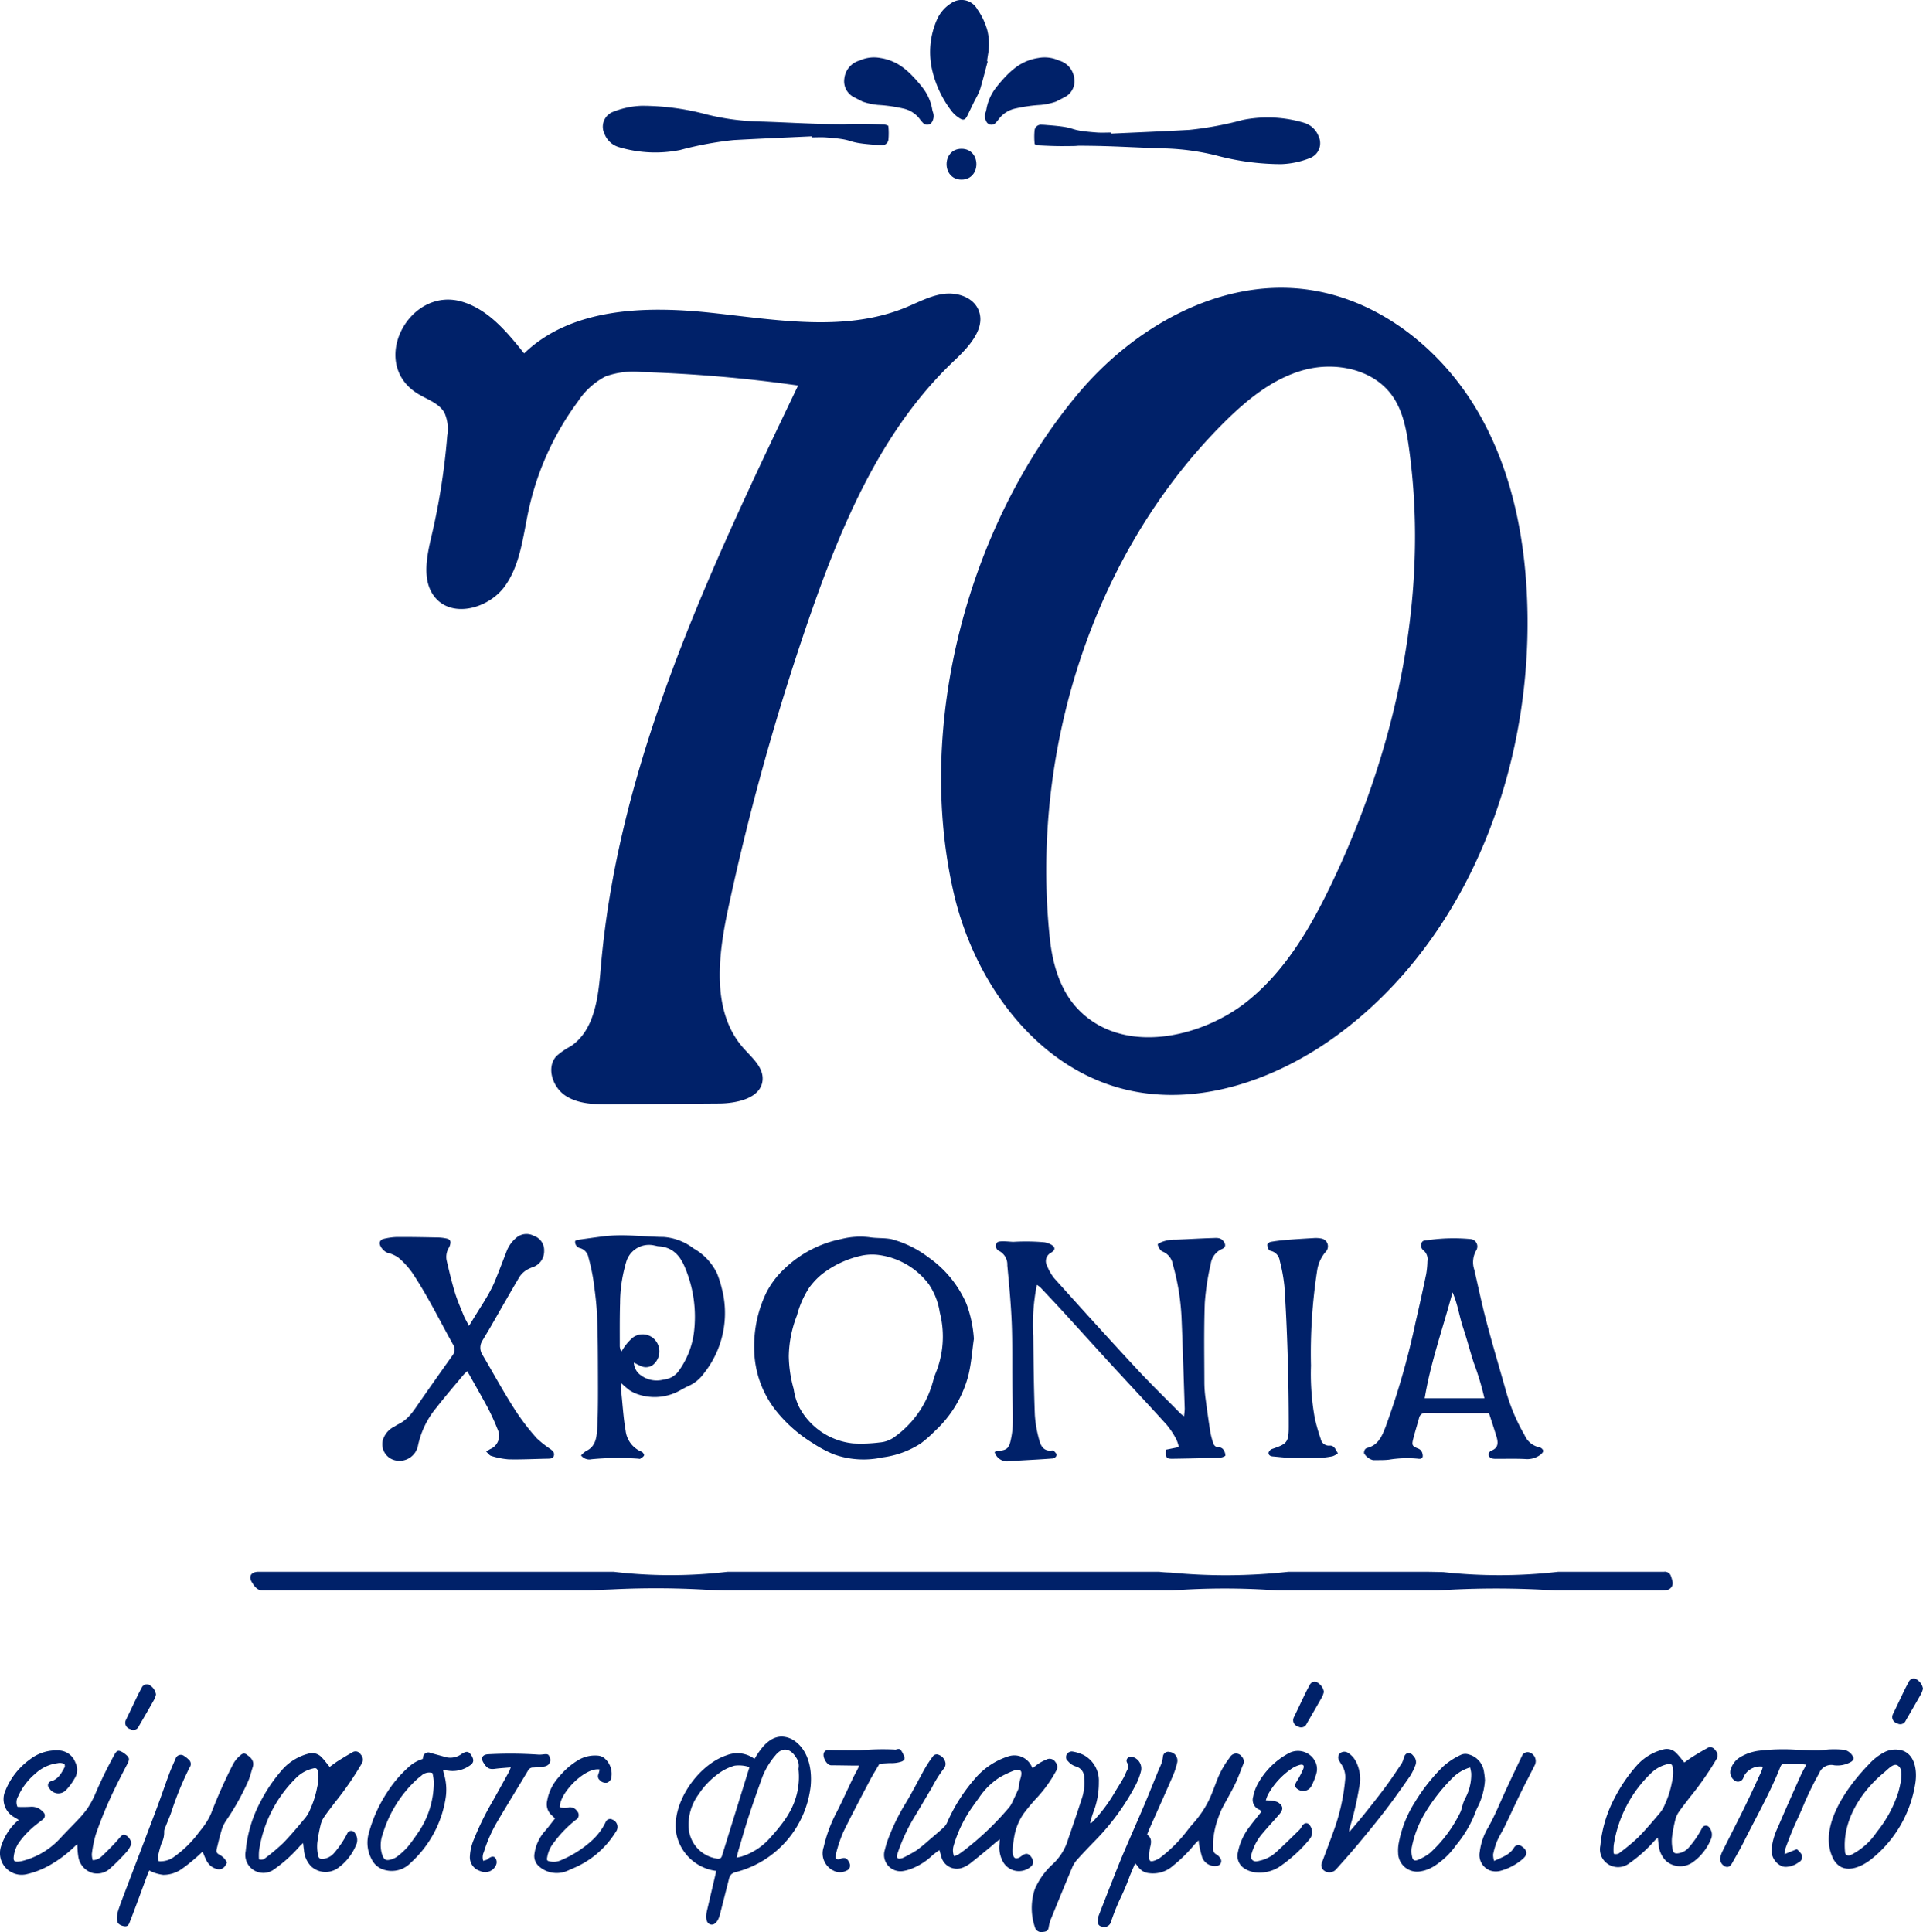 <svg xmlns="http://www.w3.org/2000/svg" viewBox="0 0 340.814 342.462"><defs><style>.a{fill:#002169;}</style></defs><path class="a" d="M270.733,110.718c-.084,27.7-11.318,56.216-33.584,72.655-10.932,8.071-25.081,13.037-38.231,9.609-15.509-4.042-26.256-19.008-29.873-34.622-6.9-29.8,2.468-65.283,22.051-88.6,9.885-11.77,24.915-20.357,40.171-18.49,12.759,1.562,23.927,10.323,30.473,21.386s8.9,24.183,8.991,37.037Q270.734,110.2,270.733,110.718ZM250.767,97.131a114.633,114.633,0,0,0-1.079-17.908c-.447-3.184-1.081-6.466-2.947-9.085-3.338-4.687-10-6.064-15.558-4.577s-10.191,5.294-14.268,9.355c-23.532,23.433-34.3,58.7-30.857,91.391.482,4.575,1.829,9.268,5.019,12.584,8.019,8.335,21.977,5,29.98-1.407,6.877-5.5,11.409-13.387,15.175-21.351C244.951,137.7,250.424,117.443,250.767,97.131Z"/><path class="a" d="M141.45,68.334a251.549,251.549,0,0,0-27.806-2.392,14.53,14.53,0,0,0-6.305.771,13.044,13.044,0,0,0-4.918,4.467A50.292,50.292,0,0,0,93.7,90.374c-1.014,4.656-1.446,9.662-4.226,13.531s-9.1,5.7-12.25,2.126c-2.529-2.872-1.626-7.268-.751-10.994a120.142,120.142,0,0,0,2.793-17.8,7.134,7.134,0,0,0-.49-4.059c-1.015-1.83-3.308-2.425-5.047-3.589-8.276-5.535-1.142-18.8,8.09-16.134,4.685,1.353,8.029,5.375,11.07,9.188,8.4-8.1,21.476-8.448,33.076-7.208s23.793,3.5,34.582-.943c2.2-.907,4.347-2.094,6.712-2.4s5.1.551,6.1,2.717c1.5,3.256-1.6,6.631-4.209,9.093-12.891,12.177-20.045,29.137-25.824,45.9a441.054,441.054,0,0,0-14.255,51.182c-1.815,8.461-3.035,18.35,2.712,24.818,1.492,1.679,3.526,3.353,3.373,5.594-.221,3.253-4.518,4.184-7.778,4.207l-19.136.139c-2.746.02-5.668-.009-7.977-1.5s-3.506-5.015-1.652-7.041a12.609,12.609,0,0,1,2.521-1.74c4.315-2.862,4.911-8.826,5.35-13.986C109.579,135.089,125.675,101.253,141.45,68.334Z"/><path class="a" d="M183.765,227.743a35.664,35.664,0,0,0-.641,9.069c.057,4.666.1,9.334.283,14a21.206,21.206,0,0,0,.828,4.6c.266.987.86,1.873,2.166,1.686.121-.017.3-.011.367.062.206.237.518.516.507.767a.891.891,0,0,1-.641.582c-2.026.162-4.058.259-6.087.379-.589.035-1.179.061-1.764.126a2.314,2.314,0,0,1-2.509-1.645,3.09,3.09,0,0,1,.684-.208c1.316-.083,1.825-.395,2.12-1.663a15.462,15.462,0,0,0,.426-3.266c.032-2.329-.068-4.661-.091-6.991-.036-3.6.039-7.208-.106-10.805-.137-3.389-.467-6.771-.78-10.149a2.709,2.709,0,0,0-1.53-2.593.968.968,0,0,1-.273-1.462c.349-.387,2.356-.107,2.875-.11a37.541,37.541,0,0,1,5.492.076c.8.118,2.768.878,1.192,1.841a1.682,1.682,0,0,0-.721,2.3,8.487,8.487,0,0,0,1.322,2.285c4.824,5.36,9.661,10.708,14.565,16,2.508,2.705,5.159,5.277,7.748,7.906.141.143.311.257.637.523a11.007,11.007,0,0,0,.135-1.353c-.175-5.344-.338-10.688-.56-16.03a41.447,41.447,0,0,0-1.543-9.526,2.968,2.968,0,0,0-1.8-2.294.854.854,0,0,1-.4-.3,2.212,2.212,0,0,1-.483-.949c-.009-.146.492-.354.785-.482a6.6,6.6,0,0,1,2.47-.389c2.161-.074,4.319-.222,6.479-.281.649-.018,1.374-.128,1.882.511.488.613.468,1.133-.234,1.436a3.381,3.381,0,0,0-1.985,2.635,44.741,44.741,0,0,0-1.052,6.9c-.17,4.748-.084,9.505-.074,14.258a22.252,22.252,0,0,0,.219,2.787q.382,2.965.844,5.919a15,15,0,0,0,.448,1.723c.148.527.4.906,1.05.912a1.056,1.056,0,0,1,.753.344,1.84,1.84,0,0,1,.408,1.1c-.013.162-.615.383-.956.395q-4.192.138-8.386.195c-1.162.014-1.264-.164-1.17-1.608l2.266-.454a7.422,7.422,0,0,0-.469-1.421,15.278,15.278,0,0,0-1.687-2.532c-3.3-3.647-6.672-7.236-10-10.862-2.75-3-5.469-6.024-8.215-9.026-1.371-1.5-2.769-2.974-4.161-4.453A5.338,5.338,0,0,0,183.765,227.743Z"/><path class="a" d="M172.6,237.308c-.315,2.174-.456,4.4-.984,6.513a20.429,20.429,0,0,1-5.905,9.814,21.737,21.737,0,0,1-2.513,2.209,16.151,16.151,0,0,1-6.782,2.478,15.659,15.659,0,0,1-8.663-.548,21.968,21.968,0,0,1-3.716-1.984,25.183,25.183,0,0,1-6.313-5.5,17.889,17.889,0,0,1-4.056-11.255,21.785,21.785,0,0,1,2.113-9.834,15.418,15.418,0,0,1,3.375-4.433,20.223,20.223,0,0,1,9.9-5.132,13.652,13.652,0,0,1,5.051-.334c1.292.216,2.643.087,3.921.353a18.762,18.762,0,0,1,6.508,3.2,19.525,19.525,0,0,1,6.749,8.252A21.927,21.927,0,0,1,172.6,237.308ZM139.8,240.4a22.649,22.649,0,0,0,.867,5.811,10.532,10.532,0,0,0,.994,3.245,12.216,12.216,0,0,0,9.564,6.393,25.8,25.8,0,0,0,4.675-.171,5.055,5.055,0,0,0,2.6-.947,17.608,17.608,0,0,0,6.588-8.988c.256-.745.416-1.53.71-2.258a17.2,17.2,0,0,0,.761-10.864,12.179,12.179,0,0,0-1.934-4.976,13.286,13.286,0,0,0-8.723-5.175,9.162,9.162,0,0,0-3.038.06,17.477,17.477,0,0,0-7.354,3.456,13.056,13.056,0,0,0-2.1,2.265,16.75,16.75,0,0,0-2.16,4.9A20.641,20.641,0,0,0,139.8,240.4Z"/><path class="a" d="M263.891,250.473c-1.055,0-1.942,0-2.829,0-2.757,0-5.515.009-8.272-.027a1.131,1.131,0,0,0-1.291.93c-.342,1.269-.752,2.521-1.064,3.8-.24.981-.113,1.181.885,1.573a1.2,1.2,0,0,1,.782.914c.169.682-.058,1-.772.894a19.977,19.977,0,0,0-5.187.173c-.92.106-1.857.065-2.787.081a2.534,2.534,0,0,1-1.609-1.241,1.178,1.178,0,0,1,.188-.683.739.739,0,0,1,.43-.256c1.95-.518,2.583-2.126,3.227-3.779a135.13,135.13,0,0,0,5.313-18.574q.98-4.211,1.863-8.443a15.136,15.136,0,0,0,.218-2.276,2.047,2.047,0,0,0-.71-1.938,1.081,1.081,0,0,1-.344-1.268c.167-.523.646-.475,1.057-.525a32.266,32.266,0,0,1,7.594-.2,1.309,1.309,0,0,1,1.067,1.976,4.191,4.191,0,0,0-.368,3.43c.72,3.1,1.363,6.212,2.176,9.284,1.116,4.219,2.367,8.4,3.547,12.605a33.956,33.956,0,0,0,3.2,7.458,3.67,3.67,0,0,0,2.65,2.162.942.942,0,0,1,.659.594c.022.229-.286.548-.523.733a3.923,3.923,0,0,1-2.726.739c-1.65-.079-3.307-.027-4.96-.036a3.315,3.315,0,0,1-.883-.063.712.712,0,0,1-.274-1.281.324.324,0,0,1,.1-.08c1.379-.476,1.292-1.5.95-2.595C264.787,253.215,264.348,251.889,263.891,250.473Zm-.806-2.616a47.537,47.537,0,0,0-1.9-6.326c-.66-2.058-1.2-4.155-1.882-6.2-.67-2-.937-4.133-1.869-6.263-1.71,6.388-3.878,12.409-4.935,18.793Z"/><path class="a" d="M101.939,219.968a1.758,1.758,0,0,1,.4-.192c1.511-.214,3.022-.43,4.536-.622,3.6-.456,7.19.065,10.784.108a9.925,9.925,0,0,1,5.282,2.038,10.156,10.156,0,0,1,4.127,4.387,19,19,0,0,1,.88,2.775,17.164,17.164,0,0,1-3.213,14.993,6.7,6.7,0,0,1-2.707,2.22c-.5.221-.98.5-1.462.758a9.2,9.2,0,0,1-7.37.759,6.5,6.5,0,0,1-1.6-.749,14.287,14.287,0,0,1-1.441-1.233,4.026,4.026,0,0,0-.116.907c.256,2.057.446,5.388.838,7.421a4.6,4.6,0,0,0,2.848,3.79c.206.078.481.5.423.636-.11.254-.425.433-.68.6-.083.056-.247-.006-.374-.015a49.927,49.927,0,0,0-8.257.1,1.819,1.819,0,0,1-1.85-.679,4.427,4.427,0,0,1,.882-.771c1.719-.8,1.879-2.444,1.973-3.962.168-2.7.144-6.68.136-9.391-.01-3.518-.014-7.038-.155-10.552-.086-2.156-.37-4.308-.667-6.448a37.621,37.621,0,0,0-.86-3.963,2.09,2.09,0,0,0-1.435-1.636A1.135,1.135,0,0,1,101.939,219.968Zm10.4,21.56a2.9,2.9,0,0,0,1.284,2.275,4.715,4.715,0,0,0,4,.728,3.72,3.72,0,0,0,2.517-1.329,14.838,14.838,0,0,0,2.829-6.874,22.477,22.477,0,0,0-1.693-11.934c-.883-2.017-2.246-3.362-4.563-3.486-.252-.014-.5-.109-.749-.143a4.2,4.2,0,0,0-4.856,2.557,9.724,9.724,0,0,0-.322,1.095,25.412,25.412,0,0,0-.886,6.537c-.079,2.582-.052,5.168-.053,7.752a4.23,4.23,0,0,0,.259.925,11.6,11.6,0,0,1,.729-1.125,8.708,8.708,0,0,1,1.379-1.461,2.92,2.92,0,0,1,3.912.505,3.075,3.075,0,0,1-.077,4.072,2.064,2.064,0,0,1-2.326.572C113.3,242.031,112.893,241.8,112.343,241.528Z"/><path class="a" d="M86.165,257.3c.382-.24.548-.36.728-.455a2.551,2.551,0,0,0,1.332-3.407,43.009,43.009,0,0,0-1.817-3.983c-1.031-1.9-2.106-3.778-3.163-5.664-.122-.218-.254-.43-.435-.737a7.834,7.834,0,0,0-.65.621c-1.6,1.923-3.242,3.813-4.772,5.791a15.479,15.479,0,0,0-3.31,6.788,3.346,3.346,0,0,1-4.116,2.573,2.929,2.929,0,0,1-2.127-3.521,3.9,3.9,0,0,1,2.038-2.431c.286-.179.575-.355.875-.507,1.672-.843,2.6-2.378,3.616-3.84q2.869-4.119,5.783-8.207a1.719,1.719,0,0,0,.1-2.086c-2.354-4.219-4.474-8.572-7.161-12.6a14.267,14.267,0,0,0-2.472-2.709,5.7,5.7,0,0,0-1.94-.87c-.663-.225-1.492-1.205-1.373-1.854a.884.884,0,0,1,.551-.572,11.386,11.386,0,0,1,2.379-.363c2.415-.02,4.83.031,7.244.076a8.186,8.186,0,0,1,1.639.179c.667.15.825.463.658,1.116a2.364,2.364,0,0,1-.25.583,3.118,3.118,0,0,0-.327,2.343c.437,1.854.873,3.712,1.426,5.533.417,1.376,1,2.7,1.542,4.038.232.569.555,1.1.958,1.885.588-.958,1.041-1.7,1.5-2.44.49-.793,1.007-1.57,1.472-2.376a25.082,25.082,0,0,0,1.432-2.68c.778-1.833,1.47-3.7,2.194-5.558a5.848,5.848,0,0,1,1.794-2.579,2.768,2.768,0,0,1,3.108-.327,2.68,2.68,0,0,1,1.82,2.654,2.987,2.987,0,0,1-1.817,2.822,7.152,7.152,0,0,0-1.276.562,4.291,4.291,0,0,0-1.255,1.186c-1.748,2.952-3.437,5.939-5.151,8.912-.466.806-.953,1.6-1.424,2.4a2.313,2.313,0,0,0-.025,2.524c1.895,3.215,3.677,6.5,5.689,9.639a40.491,40.491,0,0,0,3.933,5.163,18.341,18.341,0,0,0,2.475,1.953c.382.3.738.629.57,1.165-.158.5-.61.5-1.05.512-2.33.043-4.663.167-6.991.117a13.725,13.725,0,0,1-3.084-.617C86.76,257.981,86.551,257.643,86.165,257.3Z"/><path class="a" d="M237.109,257.613a3.65,3.65,0,0,1-.921.506,15.615,15.615,0,0,1-2.384.3c-1.568.048-3.14.057-4.708.012-1.178-.034-2.354-.175-3.53-.277-.426-.037-.8-.257-.725-.7a1.047,1.047,0,0,1,.633-.632c2.631-.886,2.933-1.171,2.932-3.989q0-6.47-.205-12.939c-.12-3.966-.3-7.933-.565-11.891a29.034,29.034,0,0,0-.823-4.522,2.058,2.058,0,0,0-1.513-1.736.683.683,0,0,1-.43-.25,1.685,1.685,0,0,1-.263-.9c.03-.192.386-.433.626-.474.918-.156,1.847-.269,2.776-.345,1.564-.127,3.131-.225,4.7-.312a5.118,5.118,0,0,1,1.4.056,1.4,1.4,0,0,1,.828,2.382,6.52,6.52,0,0,0-1.5,3.319,96.185,96.185,0,0,0-1.093,16.849,43.893,43.893,0,0,0,.677,9.306,33.335,33.335,0,0,0,1.051,3.676,1.47,1.47,0,0,0,1.586,1.185C236.4,256.18,236.7,256.83,237.109,257.613Z"/><path class="a" d="M294.686,281.916h-19a159.488,159.488,0,0,0-20.977,0H226.462a127.394,127.394,0,0,0-18.776,0H128.954c-1.206,0-2.69-.1-3.905-.137a156.082,156.082,0,0,0-16.582-.056c-1.166.044-2.38.084-3.811.193H46.642c-.884-.011-1.367-.4-2.024-1.5-.6-1.009-.116-1.733,1.036-1.814h63.089a86.147,86.147,0,0,0,20.211,0h76.462c.856.1,1.5.123,2.106.145a101.347,101.347,0,0,0,20.832-.145h23.9c1.149,0,2.382.032,3.523.056a91.241,91.241,0,0,0,20.4-.056h18.51l.211,0a1.139,1.139,0,0,1,1.263.815,7.208,7.208,0,0,1,.279,1.013,1.214,1.214,0,0,1-.837,1.349,4.456,4.456,0,0,1-1.038.136"/><path class="a" d="M175.054,10.853c-.452,1.684-.867,3.379-1.374,5.046a13.311,13.311,0,0,1-.911,1.874c-.445.908-.881,1.821-1.327,2.729-.367.748-.718.895-1.42.423a5.324,5.324,0,0,1-1.452-1.347,19.041,19.041,0,0,1-3.407-7.374,14.252,14.252,0,0,1,.878-8.68,6.558,6.558,0,0,1,2.5-2.932,3.21,3.21,0,0,1,4.695,1.088,12.271,12.271,0,0,1,1.741,3.67,10.143,10.143,0,0,1,.171,4.057c-.071.471-.148.942-.223,1.412Z"/><path class="a" d="M187.135,18.017a11.8,11.8,0,0,1-2.693.58,27.139,27.139,0,0,0-4.451.629,4.987,4.987,0,0,0-2.978,1.877,6.2,6.2,0,0,1-.538.646,1,1,0,0,1-1.682-.246,1.95,1.95,0,0,1-.125-1.57,3.656,3.656,0,0,0,.174-.7,8.657,8.657,0,0,1,1.593-3.586,25.094,25.094,0,0,1,2-2.309,14.012,14.012,0,0,1,1.573-1.386,8.851,8.851,0,0,1,4-1.679,6.078,6.078,0,0,1,3.478.364,1.7,1.7,0,0,0,.223.089,3.736,3.736,0,0,1,2.681,3.159,3.163,3.163,0,0,1-1.4,3.166C188.389,17.393,187.757,17.7,187.135,18.017Z"/><path class="a" d="M152.9,18.017a11.815,11.815,0,0,0,2.693.58,27.124,27.124,0,0,1,4.451.629,4.984,4.984,0,0,1,2.978,1.877,6.33,6.33,0,0,0,.538.646,1,1,0,0,0,1.682-.246,1.95,1.95,0,0,0,.125-1.57,3.581,3.581,0,0,1-.173-.7,8.67,8.67,0,0,0-1.593-3.586,25.1,25.1,0,0,0-2-2.309,13.924,13.924,0,0,0-1.573-1.386,8.846,8.846,0,0,0-4-1.679,6.079,6.079,0,0,0-3.478.364,1.645,1.645,0,0,1-.223.089,3.734,3.734,0,0,0-2.68,3.159,3.159,3.159,0,0,0,1.4,3.166C151.642,17.393,152.273,17.7,152.9,18.017Z"/><path class="a" d="M143.847,24.166c-4.614.217-9.23.405-13.841.661a60.451,60.451,0,0,0-9.468,1.761,22.441,22.441,0,0,1-10.881-.52,3.927,3.927,0,0,1-2.52-2.346,2.825,2.825,0,0,1,1.518-3.9,15.119,15.119,0,0,1,5.084-1.073,44.622,44.622,0,0,1,11.542,1.545,42.95,42.95,0,0,0,9.2,1.243c4.231.115,8.459.392,12.691.453,4.739.068.741-.039,5.482-.047,1.351,0,2.7.065,4.053.131.26.013.726.158.735.27a12.053,12.053,0,0,1,.008,2.454,1.122,1.122,0,0,1-1.238.934c-.394,0-.788-.044-1.183-.074-5.79-.437-2.841-.883-8.632-1.3-.842-.061-1.693-.008-2.539-.008Z"/><path class="a" d="M196.967,23.676c4.614-.217,9.229-.4,13.841-.66a60.536,60.536,0,0,0,9.467-1.762,22.433,22.433,0,0,1,10.882.521,3.925,3.925,0,0,1,2.52,2.345,2.826,2.826,0,0,1-1.518,3.9,15.1,15.1,0,0,1-5.084,1.073,44.579,44.579,0,0,1-11.542-1.545,42.95,42.95,0,0,0-9.2-1.243c-4.231-.114-8.459-.392-12.691-.453-4.739-.068-.741.039-5.482.047-1.351,0-2.7-.064-4.053-.131-.26-.013-.726-.157-.735-.269a12.063,12.063,0,0,1-.008-2.455,1.122,1.122,0,0,1,1.237-.934c.4,0,.789.044,1.183.074,5.791.437,2.842.883,8.633,1.3.842.061,1.693.008,2.539.008Z"/><path class="a" d="M170.407,31.832c3.515,0,3.52-5.462,0-5.462s-3.52,5.462,0,5.462Z"/><path class="a" d="M58.426,313.187c.48-.344.955-.72,1.462-1.04.823-.52,1.655-1.029,2.506-1.5a1.019,1.019,0,0,1,1.507.305,1.349,1.349,0,0,1,.158,1.729,54.631,54.631,0,0,1-4.69,6.782c-.65.876-1.332,1.729-1.946,2.634a4.217,4.217,0,0,0-.6,1.372,27.422,27.422,0,0,0-.591,3.2,7.579,7.579,0,0,0,.112,2.069c.115.68.389.845,1.04.741a3.019,3.019,0,0,0,1.893-1.107A17.206,17.206,0,0,0,61.538,325a.75.75,0,0,1,1.366-.07,2.03,2.03,0,0,1,.19,2.134,9.423,9.423,0,0,1-3.112,3.985,3.786,3.786,0,0,1-4.806-.2,4.621,4.621,0,0,1-1.308-2.969c-.057-.35-.088-.7-.148-1.191a6.272,6.272,0,0,0-.522.47,25,25,0,0,1-4.579,4.159,3.2,3.2,0,0,1-5.071-3.235,23.036,23.036,0,0,1,2.593-8.678,27.975,27.975,0,0,1,3.823-5.65,9.28,9.28,0,0,1,4.848-2.951,2.268,2.268,0,0,1,2.186.677C57.492,311.975,57.9,312.557,58.426,313.187ZM45.9,329.561a1.1,1.1,0,0,0,1.17-.248,34.934,34.934,0,0,0,3.118-2.63c1.326-1.355,2.551-2.826,3.774-4.292A5.827,5.827,0,0,0,55,320.653a16.8,16.8,0,0,0,1.21-3.844,7.684,7.684,0,0,0,.189-2.686c-.161-.654-.36-.817-.969-.642a6.2,6.2,0,0,0-2.706,1.425,22.753,22.753,0,0,0-6.812,13.149A9.954,9.954,0,0,0,45.9,329.561Z"/><path class="a" d="M78.525,313.752c.067.291.1.5.163.7a9.67,9.67,0,0,1,.279,4.352,19.5,19.5,0,0,1-6.119,11.327,4.658,4.658,0,0,1-4.739,1.307,3.542,3.542,0,0,1-2.258-1.908,6.113,6.113,0,0,1-.573-4.262,24.866,24.866,0,0,1,3.416-7.693,21.142,21.142,0,0,1,4.178-4.746,6.354,6.354,0,0,1,2.03-1.037c.03-.1.066-.206.089-.311a.918.918,0,0,1,1.282-.783c.917.268,1.846.5,2.761.772a3.365,3.365,0,0,0,2.8-.59c.811-.49,1.186-.5,1.637.154.588.85.552,1.434-.25,1.938a5.223,5.223,0,0,1-3.445.928Zm-1.887.521a1.994,1.994,0,0,0-1.923.44,15.3,15.3,0,0,0-1.216,1.043,21.745,21.745,0,0,0-5.7,9.446,5.562,5.562,0,0,0-.112,3.408c.346,1.082.72,1.3,1.813.919a2.92,2.92,0,0,0,.9-.457,13.233,13.233,0,0,0,1.8-1.646c.771-.927,1.456-1.93,2.135-2.93a15.77,15.77,0,0,0,2.548-8.715A8.033,8.033,0,0,0,76.638,314.273Z"/><path class="a" d="M106.275,313.645c-2.532-.436-7.07,4.116-7.06,6.651a2.38,2.38,0,0,0,1.54.067,1.48,1.48,0,0,1,1.533.675.974.974,0,0,1-.237,1.54,20.459,20.459,0,0,0-3.871,4,5.553,5.553,0,0,0-1.19,2.591c-.118.571-.044.686.546.787a3.056,3.056,0,0,0,1.742-.168,19.141,19.141,0,0,0,5.689-3.61,10.547,10.547,0,0,0,2.426-3.315.841.841,0,0,1,1.153-.333,1.4,1.4,0,0,1,.6,2.166,16.293,16.293,0,0,1-7.758,6.543c-.31.135-.617.28-.928.412a4.755,4.755,0,0,1-5.029-.923,2.421,2.421,0,0,1-.707-2.154,7.6,7.6,0,0,1,1.8-3.945c.636-.713,1.2-1.493,1.834-2.3-.218-.214-.4-.41-.6-.591a2.6,2.6,0,0,1-.786-2.538,8.419,8.419,0,0,1,2.172-4.327,12.94,12.94,0,0,1,3.31-2.87,5.811,5.811,0,0,1,3.485-.816,2.115,2.115,0,0,1,1.154.431,3.63,3.63,0,0,1,1.283,3.247,1.185,1.185,0,0,1-.776,1.117,1.364,1.364,0,0,1-1.3-.447.878.878,0,0,1-.233-1.07A5.75,5.75,0,0,0,106.275,313.645Z"/><path class="a" d="M90.522,313.277c-1.027.089-1.9.133-2.757.247-1.055.141-1.484-.085-2.117-1.145-.475-.794-.1-1.364.805-1.428a72.615,72.615,0,0,1,9.046.063,5.188,5.188,0,0,0,.842-.056c.732-.081.891-.01,1.068.5a1.114,1.114,0,0,1-.426,1.479,1.7,1.7,0,0,1-.636.2c-.615.074-1.232.141-1.85.166a.947.947,0,0,0-.891.5c-1.824,3.05-3.7,6.071-5.5,9.132a25.873,25.873,0,0,0-2.353,5.335,2.237,2.237,0,0,0-.116,1.563,5.414,5.414,0,0,0,.625-.185c.125-.053.216-.181.335-.254.338-.209.694-.439,1.093-.179a1.266,1.266,0,0,1,.238,1.329,2.091,2.091,0,0,1-2.842,1.094,2.536,2.536,0,0,1-1.8-2.67,8.792,8.792,0,0,1,.739-3.025,50.29,50.29,0,0,1,3.287-6.677c.984-1.742,1.947-3.5,2.914-5.249C90.315,313.849,90.368,313.661,90.522,313.277Z"/><path class="a" d="M27.65,300.346a4.535,4.535,0,0,1-.311.883c-.895,1.591-1.813,3.169-2.733,4.746a1.047,1.047,0,0,1-1.545.5,1.14,1.14,0,0,1-.744-1.605c.7-1.439,1.381-2.888,2.078-4.329.22-.454.459-.9.705-1.342a.987.987,0,0,1,1.61-.372A2.33,2.33,0,0,1,27.65,300.346Z"/><path class="a" d="M16.434,329.725a2.413,2.413,0,0,0,1.652-.739c.723-.671,1.411-1.38,2.1-2.091.43-.447.817-.936,1.243-1.388a.834.834,0,0,1,.475-.291c.709-.035,1.576,1.162,1.295,1.808a4.327,4.327,0,0,1-.749,1.217,36.924,36.924,0,0,1-2.856,2.877,3.393,3.393,0,0,1-3.138.891,3.557,3.557,0,0,1-2.582-2.957,13.664,13.664,0,0,1-.16-2.132,2.551,2.551,0,0,0-.327.226,22.038,22.038,0,0,1-4.723,3.548,15.008,15.008,0,0,1-4.007,1.53,3.839,3.839,0,0,1-4.452-5,10.344,10.344,0,0,1,2.6-4.2,5.782,5.782,0,0,1,.52-.421c-.27-.179-.441-.308-.626-.412a3.658,3.658,0,0,1-1.73-4.829,12.647,12.647,0,0,1,4.344-5.51,7.606,7.606,0,0,1,5.216-1.579,3.238,3.238,0,0,1,2.82,2.109,2.844,2.844,0,0,1-.153,2.9,9.672,9.672,0,0,1-1.447,1.961,1.867,1.867,0,0,1-3.029-.3.723.723,0,0,1,.4-1.226c1.257-.4,1.788-1.466,2.35-2.507a.535.535,0,0,0,.016-.251c0-.083-.022-.165-.04-.292a2,2,0,0,0-1.292-.129A7.058,7.058,0,0,0,6.245,314.4a11.1,11.1,0,0,0-3.035,4.022,2,2,0,0,0-.109,1.851,22.083,22.083,0,0,0,2.328-.017,2.608,2.608,0,0,1,2.179.9.817.817,0,0,1-.007,1.322c-.262.254-.582.446-.862.683a16.218,16.218,0,0,0-3.327,3.353,5.467,5.467,0,0,0-.993,2.752c-.026.562.123.724.681.716a4.138,4.138,0,0,0,1-.158,13.75,13.75,0,0,0,6.682-4.1c.991-1.075,2.039-2.1,3.033-3.168A17.4,17.4,0,0,0,15.5,320.54a15.211,15.211,0,0,0,1.3-2.362,78.652,78.652,0,0,1,3.517-7.223c.4-.689.661-.782,1.361-.392a3.534,3.534,0,0,1,.491.329c.858.691.84.934.326,1.92-1.082,2.074-2.157,4.157-3.116,6.29-.89,1.98-1.691,4.005-2.4,6.056a20.671,20.671,0,0,0-.7,3.473A3.781,3.781,0,0,0,16.434,329.725Z"/><path class="a" d="M40.217,330.127c-.542,1.4-1.51,1.489-2.668.768a3.071,3.071,0,0,1-.931-1.057,13.529,13.529,0,0,1-.7-1.64c-.407.372-.761.725-1.144,1.041a29.065,29.065,0,0,1-2.575,2.05,5.648,5.648,0,0,1-3.258,1.034,7.028,7.028,0,0,1-1.707-.419,5.524,5.524,0,0,1-.77-.364c-.091.185-.164.305-.211.434-.587,1.586-1.166,3.176-1.755,4.761-.492,1.32-.987,2.639-1.5,3.952-.151.391-.3.8-.873.749-.655-.058-1.29-.4-1.351-.945a4.138,4.138,0,0,1,.115-1.653c.4-1.263.887-2.5,1.356-3.736,1.81-4.771,3.638-9.536,5.435-14.313.785-2.084,1.5-4.195,2.272-6.283.343-.924.75-1.825,1.149-2.727a.971.971,0,0,1,1.567-.5,4.08,4.08,0,0,1,.787.632.984.984,0,0,1,.186,1.31,55.138,55.138,0,0,0-3.169,7.644c-.332,1.046-.8,2.05-1.189,3.076a1.585,1.585,0,0,0-.189.722,4.1,4.1,0,0,1-.454,2.033,16.494,16.494,0,0,0-.585,2.11,4.349,4.349,0,0,0,.073,1.106,4.069,4.069,0,0,0,2.847-.878,19.511,19.511,0,0,0,3.949-3.811c.468-.636,1-1.231,1.433-1.888a10.533,10.533,0,0,0,1.058-1.908,90.683,90.683,0,0,1,3.852-8.645,5.13,5.13,0,0,1,1.39-1.683.776.776,0,0,1,1.143-.029c.767.529,1.322,1.155.983,2.188-.263.8-.449,1.634-.775,2.407a43.617,43.617,0,0,1-3.866,6.94,6.511,6.511,0,0,0-.8,1.57c-.354,1.129-.626,2.284-.906,3.435-.167.689-.064.867.552,1.2A3.024,3.024,0,0,1,40.217,330.127Z"/><path class="a" d="M234.632,299.888a4.639,4.639,0,0,1-.312.883c-.895,1.59-1.813,3.168-2.732,4.745a1.047,1.047,0,0,1-1.545.506,1.14,1.14,0,0,1-.744-1.605c.7-1.439,1.38-2.888,2.077-4.329.22-.455.459-.9.706-1.343a.986.986,0,0,1,1.609-.371A2.329,2.329,0,0,1,234.632,299.888Z"/><path class="a" d="M183.032,313.412a13.144,13.144,0,0,1,1.1-.851,9.585,9.585,0,0,1,1.343-.685,1.2,1.2,0,0,1,1.564.434,1.341,1.341,0,0,1,.118,1.63,23.561,23.561,0,0,1-3.17,4.478,36.788,36.788,0,0,0-2.564,3.039,10.24,10.24,0,0,0-1.674,4.126c-.133.72-.208,1.452-.277,2.182a3.308,3.308,0,0,0,.051.926c.139.708.517.877,1.169.538a5.037,5.037,0,0,0,.48-.34c.647-.442,1.089-.386,1.531.192.538.706.535,1.327-.024,1.8a3.219,3.219,0,0,1-4.892-.832,5.214,5.214,0,0,1-.653-3.009c.018-.27.03-.541.055-1.018-.738.541-1.259,1.032-1.808,1.488-1.15.954-2.3,1.9-3.481,2.824a5.307,5.307,0,0,1-1.176.663,2.846,2.846,0,0,1-3.889-1.854c-.1-.348-.194-.7-.332-1.2a11.793,11.793,0,0,0-1.335,1,11,11,0,0,1-3.314,2.164,7.33,7.33,0,0,1-1.854.549,2.909,2.909,0,0,1-3.259-3.468c.166-.626.321-1.259.54-1.867a36.369,36.369,0,0,1,3.186-6.618c1.258-2.069,2.337-4.246,3.524-6.358a22.038,22.038,0,0,1,1.306-1.966.841.841,0,0,1,1.114-.314,1.843,1.843,0,0,1,1.164,1.452,1.285,1.285,0,0,1-.261.923,22.232,22.232,0,0,0-2.16,3.429c-1.1,1.841-2.171,3.695-3.284,5.526a31.788,31.788,0,0,0-2.8,6.152,1.332,1.332,0,0,0-.1.494.373.373,0,0,0,.44.4,1.718,1.718,0,0,0,.58-.111,24.158,24.158,0,0,0,2.437-1.34,25.857,25.857,0,0,0,2.161-1.763c.9-.766,1.813-1.528,2.683-2.331a2.863,2.863,0,0,0,.648-.972,29.966,29.966,0,0,1,4.9-7.684,12.892,12.892,0,0,1,5.924-3.933,3.389,3.389,0,0,1,4.061,1.718C182.858,313.14,182.935,313.252,183.032,313.412Zm-13.949,15.6a4.8,4.8,0,0,0,.867-.364c.558-.38,1.1-.79,1.622-1.214a50.392,50.392,0,0,0,7.27-7.067,3.582,3.582,0,0,0,.458-.7c.395-.811.773-1.63,1.144-2.452a2.222,2.222,0,0,0,.134-.554c.046-.269.058-.544.116-.81.085-.385.229-.758.293-1.145.138-.84-.125-1.082-.978-.947a.929.929,0,0,0-.247.059,18.785,18.785,0,0,0-2.517,1.181,12.426,12.426,0,0,0-3.536,3.365c-.543.79-1.131,1.55-1.668,2.345a22.975,22.975,0,0,0-3.013,6.408A2.87,2.87,0,0,0,169.083,329.008Z"/><path class="a" d="M133.724,311.767c1.138-1.91,2.621-3.95,4.844-3.95a4.167,4.167,0,0,1,2.539.976c2.242,1.781,2.84,4.975,2.565,7.825a17.817,17.817,0,0,1-13.028,15.157,2.2,2.2,0,0,0-1.019.441,2.066,2.066,0,0,0-.475,1.022l-1.559,6.132c-.22.867-.782,1.958-1.652,1.749s-.871-1.444-.667-2.318l1.677-7.171a8.272,8.272,0,0,1-7.078-6.591c-.957-5.395,3.827-12.232,8.922-13.917A5.112,5.112,0,0,1,133.724,311.767Zm-3.173,17.5c.416-.088.64-.112.849-.183A11.235,11.235,0,0,0,136.277,326c.736-.816,1.478-1.635,2.133-2.515a16.732,16.732,0,0,0,1.828-2.834,12.635,12.635,0,0,0,1.3-6.886,1.456,1.456,0,0,1,.007-.422,2.531,2.531,0,0,0-.464-1.841c-1.049-1.676-2.464-1.867-3.665-.35a13.534,13.534,0,0,0-2.272,3.747c-.81,2.252-1.613,4.508-2.357,6.782-.666,2.034-1.251,4.095-1.864,6.146C130.795,328.254,130.7,328.686,130.551,329.27Zm-2.853.1a.346.346,0,0,0,.044-.034.908.908,0,0,0,.235-.443c1.606-5.183,3.25-10.481,4.856-15.664a5.873,5.873,0,0,0-2.673-.25,8.954,8.954,0,0,0-3.083,1.6,13.491,13.491,0,0,0-3.237,3.442,9.048,9.048,0,0,0-1.765,6.233,5.9,5.9,0,0,0,5,5.195A.926.926,0,0,0,127.7,329.369Z"/><path class="a" d="M212.431,326.2c-.335.341-.584.554-.784.806a26.2,26.2,0,0,1-3.728,3.68,5.3,5.3,0,0,1-4.224,1.342,2.644,2.644,0,0,1-1.99-1.141c-.122-.182-.283-.338-.519-.616-.344.807-.654,1.517-.951,2.232a39.081,39.081,0,0,1-1.638,3.9,38.885,38.885,0,0,0-1.744,4.393,1.243,1.243,0,0,1-1.594.688c-.5-.106-.729-.424-.7-1.085a2.99,2.99,0,0,1,.185-.908q1.437-3.708,2.9-7.4c.529-1.336,1.063-2.671,1.628-3.992,1.165-2.722,2.368-5.427,3.523-8.152.848-2,1.643-4.017,2.467-6.025.2-.494.448-.972.624-1.474a7.328,7.328,0,0,0,.22-1.07.927.927,0,0,1,1.139-.847,1.54,1.54,0,0,1,1.4,1.849,14.311,14.311,0,0,1-.777,2.4c-1.336,3.077-2.715,6.134-4.075,9.2-.17.384-.319.777-.5,1.212.852.578.773,1.34.555,2.193a7.369,7.369,0,0,0-.178,1.912c.007.562.226.712.773.553a3.859,3.859,0,0,0,1.2-.588,25.427,25.427,0,0,0,4.871-4.91c.276-.357.563-.707.862-1.044A18.766,18.766,0,0,0,214.2,319.2c.612-1.234,1.048-2.554,1.56-3.836a15.812,15.812,0,0,1,2.223-3.878,1.225,1.225,0,0,1,2.123-.092,1.206,1.206,0,0,1,.2,1.409c-.466,1.151-.87,2.33-1.413,3.443-.716,1.467-1.554,2.874-2.311,4.322a11.769,11.769,0,0,0-.637,1.559,15.01,15.01,0,0,0-.94,4.2c-.021.422-.014.846-.007,1.269a1.063,1.063,0,0,0,.6,1.109,1.863,1.863,0,0,1,.652.651.847.847,0,0,1-.618,1.381,2.394,2.394,0,0,1-2.566-1.507,19.76,19.76,0,0,1-.538-2.209C212.484,326.812,212.477,326.6,212.431,326.2Z"/><path class="a" d="M193.344,323.181c.178-.164.367-.318.531-.5a27.4,27.4,0,0,0,3.592-4.805c.528-.9,1.1-1.777,1.619-2.681.238-.412.4-.868.611-1.3a1.421,1.421,0,0,0,.069-1.436.682.682,0,0,1,.113-.864.944.944,0,0,1,1.035-.11,2.126,2.126,0,0,1,1.3,2.471,11.931,11.931,0,0,1-.932,2.439,41.815,41.815,0,0,1-7.094,9.761c-1.085,1.111-2.16,2.233-3.2,3.384a5.134,5.134,0,0,0-.923,1.393c-1.263,2.988-2.492,5.99-3.714,8.994a6.7,6.7,0,0,0-.477,1.618c-.085.642-.348.848-1.1.9a1.155,1.155,0,0,1-1.338-.782,10.661,10.661,0,0,1-.271-6,5.866,5.866,0,0,1,.557-1.5,13.076,13.076,0,0,1,2.8-3.691,9.8,9.8,0,0,0,2.811-4.545q1.266-3.633,2.457-7.292a8.91,8.91,0,0,0,.363-3.436,2.01,2.01,0,0,0-1.5-2.095,2.921,2.921,0,0,1-1.374-.937.908.908,0,0,1-.267-1.066,1,1,0,0,1,1.09-.636,7.184,7.184,0,0,1,1.922.6,5.157,5.157,0,0,1,2.727,4.813,14.381,14.381,0,0,1-.99,5.377c-.222.6-.373,1.226-.557,1.841Z"/><path class="a" d="M263.183,315.547a12.512,12.512,0,0,1-1.179,4.53,9.338,9.338,0,0,0-.574,1.313,20.664,20.664,0,0,1-3.351,5.652,13.793,13.793,0,0,1-3.743,3.632,6.407,6.407,0,0,1-2.573,1.027,3.359,3.359,0,0,1-3.969-3.28,6.893,6.893,0,0,1,.131-1.846,20.487,20.487,0,0,1,2.871-7.188,32.413,32.413,0,0,1,4.98-6.282,12.579,12.579,0,0,1,3.1-2.036,1.9,1.9,0,0,1,1.4-.1,3.688,3.688,0,0,1,2.71,2.957A14.889,14.889,0,0,1,263.183,315.547Zm-2.637-2.259a7.256,7.256,0,0,0-3.156,1.892,31.852,31.852,0,0,0-4.961,6.4,18.938,18.938,0,0,0-2.226,5.906,4.325,4.325,0,0,0,.06,1.588c.111.638.438.848,1.032.589a8.779,8.779,0,0,0,2.115-1.2,23.667,23.667,0,0,0,5.426-7.277,5.92,5.92,0,0,0,.307-.961,7.635,7.635,0,0,1,.475-1.346,8.871,8.871,0,0,0,1.13-4.537A6.406,6.406,0,0,0,260.546,313.288Z"/><path class="a" d="M224.344,319.11c.5.031.828.023,1.147.079a2.75,2.75,0,0,1,1.027.294c.89.586.975,1.212.278,2.033-.967,1.139-2,2.221-2.958,3.368a9.426,9.426,0,0,0-1.914,3.361c-.143.486-.381,1.018.028,1.436s.953.222,1.444.1a6.2,6.2,0,0,0,2.681-1.4c1.444-1.3,2.823-2.675,4.217-4.032a3.689,3.689,0,0,0,.474-.689c.422-.66,1.088-.667,1.451.01a1.947,1.947,0,0,1-.154,2.371,25.478,25.478,0,0,1-4.878,4.545,6.483,6.483,0,0,1-4.95,1.265,4.684,4.684,0,0,1-1.776-.718,2.622,2.622,0,0,1-1.077-2.75,10.814,10.814,0,0,1,2.072-4.579c.621-.837,1.289-1.639,1.931-2.461a2.132,2.132,0,0,0,.17-.326c-.132-.094-.236-.179-.35-.247a1.864,1.864,0,0,1-1.1-2.311,7.472,7.472,0,0,1,.749-2.142,13.515,13.515,0,0,1,5.537-5.548,3.424,3.424,0,0,1,4.738,1.547,2.929,2.929,0,0,1,.185,1.988,11.2,11.2,0,0,1-.97,2.413,1.658,1.658,0,0,1-2.317.448c-.575-.368-.617-.742-.262-1.331a16.26,16.26,0,0,0,1.186-2.229c.286-.7,0-.958-.739-.727a4.822,4.822,0,0,0-1.286.616,13.382,13.382,0,0,0-4.231,4.654A8.023,8.023,0,0,0,224.344,319.11Z"/><path class="a" d="M239.146,324.72c.971-1.158,1.838-2.153,2.661-3.182,1.25-1.565,2.5-3.13,3.692-4.738,1.024-1.382,1.979-2.815,2.935-4.245a4.341,4.341,0,0,0,.38-1.021c.122-.361.28-.693.693-.779a.971.971,0,0,1,.94.436,1.526,1.526,0,0,1,.377,1.777,10.823,10.823,0,0,1-.89,1.81c-1.4,2.014-2.807,4.027-4.3,5.974-1.594,2.082-3.261,4.11-4.939,6.125-1.279,1.537-2.615,3.028-3.947,4.519a1.581,1.581,0,0,1-2.172.1,1.208,1.208,0,0,1-.241-1.474c.675-1.824,1.371-3.639,2.024-5.47a35.733,35.733,0,0,0,2.054-9.217,4.086,4.086,0,0,0-.7-2.642,6.109,6.109,0,0,1-.351-.579,1.056,1.056,0,0,1,.1-1.324,1.208,1.208,0,0,1,1.415-.117,4.007,4.007,0,0,1,1.532,1.757,6.768,6.768,0,0,1,.467,4.451,54.917,54.917,0,0,1-1.751,7.4A1.957,1.957,0,0,0,239.146,324.72Z"/><path class="a" d="M155.877,312.619c-.648,1.118-1.217,2.022-1.712,2.966-1.6,3.047-3.211,6.087-4.722,9.177a24.856,24.856,0,0,0-1.224,3.6,4.55,4.55,0,0,0-.092,1.022c.358.3.629.168.931.055.723-.271,1.146-.031,1.487.788a.966.966,0,0,1-.56,1.366,2.415,2.415,0,0,1-2.279-.024,3.389,3.389,0,0,1-1.725-4.167,25.145,25.145,0,0,1,2.286-6.164c.993-1.924,1.867-3.908,2.806-5.86.316-.657.671-1.3,1-1.946a4.76,4.76,0,0,0,.171-.479c-.357,0-.624,0-.891,0-1.351-.018-2.7-.044-4.053-.052-.7,0-1.443-1.223-1.339-1.989a.785.785,0,0,1,.813-.711c.508-.01,1.015.029,1.523.033,1.379.011,2.759.048,4.137.013a44.6,44.6,0,0,1,6.084-.139.643.643,0,0,0,.25.008c.335-.106.7-.212.923.138a4.5,4.5,0,0,1,.622,1.265c.068.261-.124.553-.475.706a5.586,5.586,0,0,1-2.078.29C157.091,312.543,156.42,312.588,155.877,312.619Z"/><path class="a" d="M264.8,329.853c1.436-.656,2.757-1.065,3.526-2.345a.877.877,0,0,1,1.242-.323c1.05.652,1.313,1.454.34,2.292a9.983,9.983,0,0,1-3.831,2.091,3.2,3.2,0,0,1-2.08-.051,2.926,2.926,0,0,1-1.742-3.248,11.006,11.006,0,0,1,1.507-4.37c1.151-2.046,2.026-4.215,3-6.34,1-2.176,2.037-4.335,3.069-6.5a1.1,1.1,0,0,1,1.094-.473,1.613,1.613,0,0,1,1.113,2.234c-.826,1.664-1.706,3.3-2.522,4.971-.953,1.95-1.851,3.926-2.8,5.879-.442.913-1,1.773-1.4,2.7a13.059,13.059,0,0,0-.688,2.335A3.86,3.86,0,0,0,264.8,329.853Z"/><path class="a" d="M298.516,312.414c.48-.339.955-.71,1.462-1.026.823-.513,1.655-1.015,2.506-1.475a1.028,1.028,0,0,1,1.507.3,1.318,1.318,0,0,1,.158,1.706,53.891,53.891,0,0,1-4.69,6.692c-.65.865-1.332,1.706-1.946,2.6a4.125,4.125,0,0,0-.6,1.354,26.716,26.716,0,0,0-.591,3.16,7.375,7.375,0,0,0,.112,2.041c.115.671.389.834,1.04.731a3.025,3.025,0,0,0,1.893-1.092,16.924,16.924,0,0,0,2.26-3.331.755.755,0,0,1,1.367-.069,1.98,1.98,0,0,1,.19,2.105,9.319,9.319,0,0,1-3.112,3.933,3.826,3.826,0,0,1-4.806-.193,4.536,4.536,0,0,1-1.308-2.931c-.057-.345-.089-.694-.148-1.174a6.069,6.069,0,0,0-.522.464,24.939,24.939,0,0,1-4.579,4.1,3.237,3.237,0,0,1-4.172-.245,3.129,3.129,0,0,1-.9-2.948,22.528,22.528,0,0,1,2.594-8.563,27.608,27.608,0,0,1,3.823-5.576,9.3,9.3,0,0,1,4.847-2.911,2.292,2.292,0,0,1,2.187.667C297.582,311.218,297.993,311.793,298.516,312.414Zm-12.523,16.157a1.11,1.11,0,0,0,1.17-.244,35.06,35.06,0,0,0,3.118-2.595c1.326-1.337,2.551-2.789,3.774-4.236a5.7,5.7,0,0,0,1.036-1.715,16.416,16.416,0,0,0,1.21-3.792,7.489,7.489,0,0,0,.189-2.651c-.161-.645-.36-.806-.969-.634a6.227,6.227,0,0,0-2.706,1.407A22.354,22.354,0,0,0,286,327.085,9.692,9.692,0,0,0,285.993,328.571Z"/><path class="a" d="M316.258,328.662l2.183-.889a4.233,4.233,0,0,1,.735.755,1.031,1.031,0,0,1-.412,1.579,3.941,3.941,0,0,1-2.275.806,2.068,2.068,0,0,1-.657-.111,3.076,3.076,0,0,1-1.867-2.932,11.6,11.6,0,0,1,1.125-3.97c1.31-3.088,2.687-6.148,4.053-9.211.273-.611.62-1.188.991-1.892-.575-.066-1.04-.153-1.507-.166-.789-.022-1.579.013-2.368,0-.407,0-.583.2-.727.557-1.814,4.571-4.253,8.84-6.446,13.227-.643,1.285-1.369,2.528-2.073,3.782-.364.65-.7.821-1.2.675a1.6,1.6,0,0,1-.975-1.438,5.1,5.1,0,0,1,.43-1.271c1.329-2.678,2.7-5.334,4.014-8.019.992-2.025,1.924-4.079,2.872-6.125a8.005,8.005,0,0,0,.288-.871,3.277,3.277,0,0,0-3.31,1.589c-.076.151-.115.32-.194.469a1.012,1.012,0,0,1-1.691.252,1.787,1.787,0,0,1-.484-1.929,3.811,3.811,0,0,1,1.65-2.066,8.546,8.546,0,0,1,3.411-1.153,36.276,36.276,0,0,1,6.413-.177c1.268.038,2.536.146,3.8.148.784,0,1.566-.179,2.352-.2a16.866,16.866,0,0,1,2.442.077,2.312,2.312,0,0,1,1.568,1.187c.244.359.019.79-.458,1.013a4.8,4.8,0,0,1-2.871.541,2.291,2.291,0,0,0-2.653,1.392,56.846,56.846,0,0,0-2.946,6.087c-.545,1.3-1.171,2.566-1.721,3.864-.462,1.09-.876,2.2-1.287,3.31A7.407,7.407,0,0,0,316.258,328.662Z"/><path class="a" d="M324.188,327.159c-.7-5.105,3.649-10.942,7.006-14.4a10.087,10.087,0,0,1,2.7-2.14,4.3,4.3,0,0,1,3.416-.279c2.088.839,2.455,3.447,2.175,5.56a21.368,21.368,0,0,1-7.743,13.574c-1.6,1.3-3.991,2.418-5.715,1.3a3.69,3.69,0,0,1-1.3-1.686A7.354,7.354,0,0,1,324.188,327.159Zm12.287-14.117c-.788-.678-1.655.391-2.62,1.191-4.182,3.468-7.378,8.656-6.861,13.979a.777.777,0,0,0,.238.582.918.918,0,0,0,.88-.041,11.929,11.929,0,0,0,4.51-4.023,21.585,21.585,0,0,0,3.842-7.118c.259-.975.913-3.406.245-4.312A1.536,1.536,0,0,0,336.475,313.042Z"/><path class="a" d="M340.814,299.325a4.6,4.6,0,0,1-.311.882c-.895,1.591-1.813,3.169-2.733,4.746a1.048,1.048,0,0,1-1.545.506,1.141,1.141,0,0,1-.744-1.606c.7-1.438,1.38-2.887,2.077-4.328.221-.455.46-.9.706-1.343a.987.987,0,0,1,1.61-.371A2.329,2.329,0,0,1,340.814,299.325Z"/></svg>